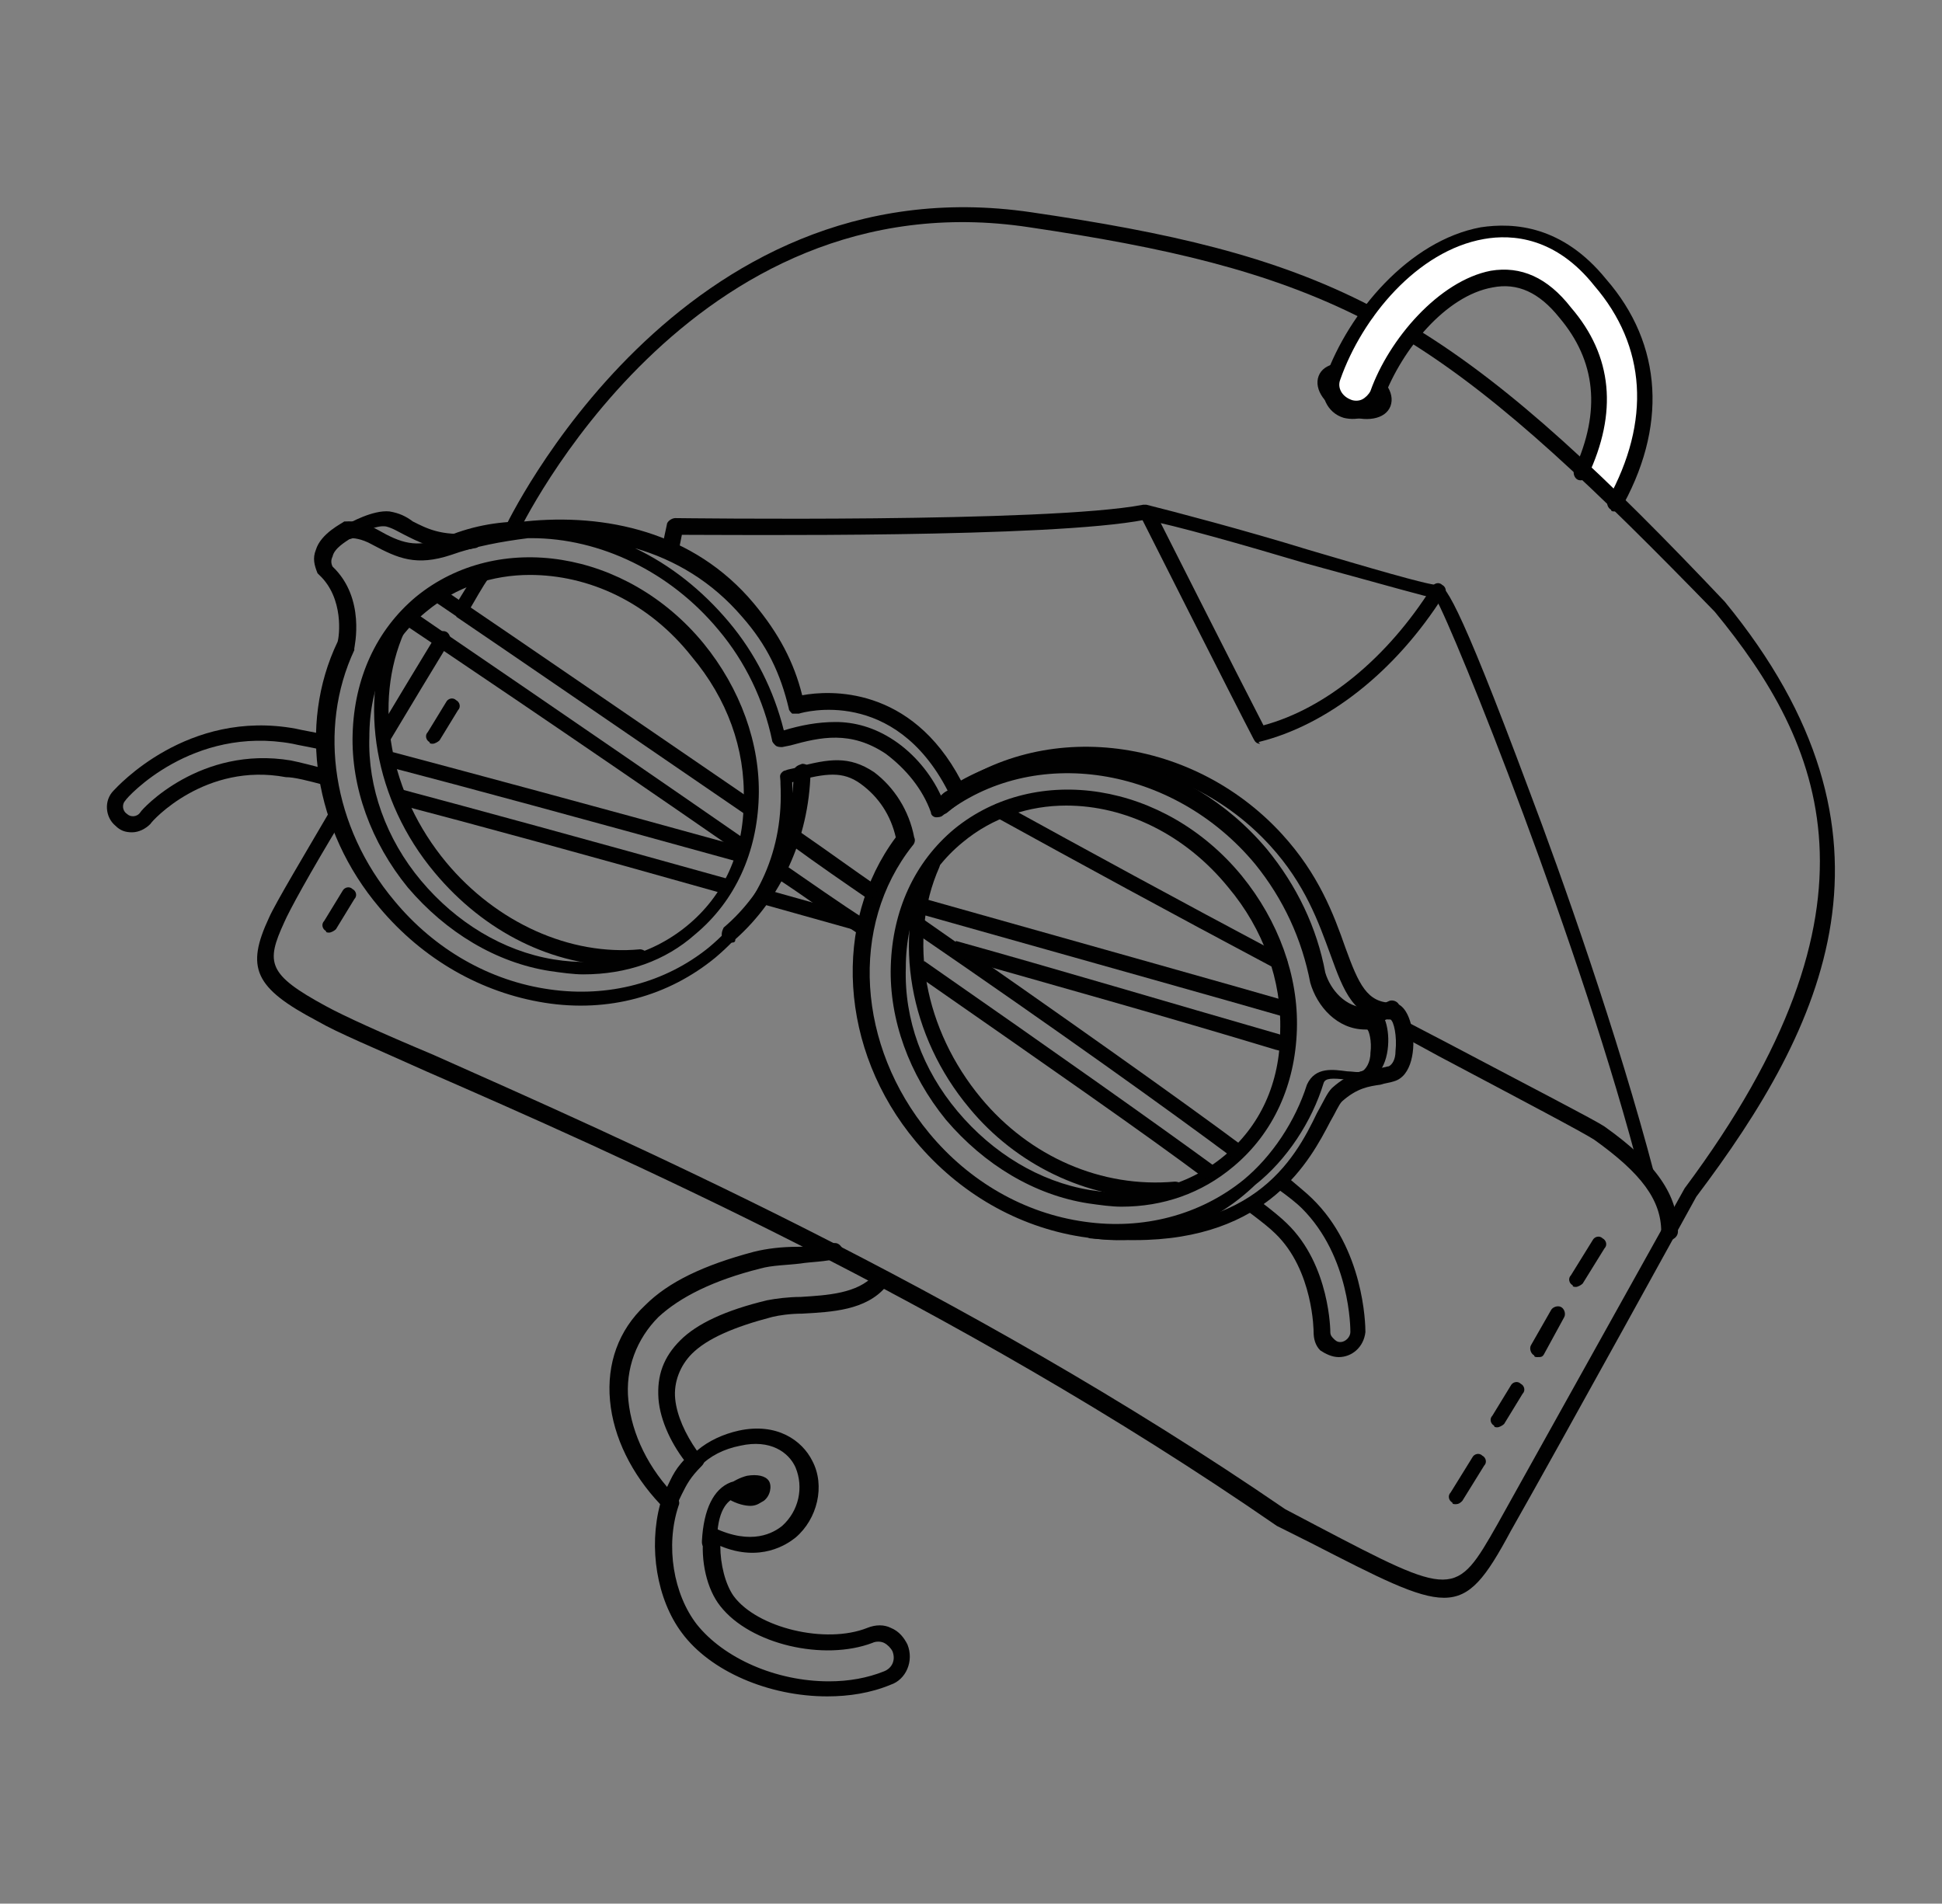 <?xml version="1.0" encoding="utf-8"?>
<!-- Generator: Adobe Illustrator 21.1.0, SVG Export Plug-In . SVG Version: 6.00 Build 0)  -->
<svg version="1.1" id="Layer_1" xmlns="http://www.w3.org/2000/svg" xmlns:xlink="http://www.w3.org/1999/xlink" x="0px" y="0px"
	 width="116.2px" height="113.9px" viewBox="0 0 116.2 113.9" style="enable-background:new 0 0 116.2 113.9;" xml:space="preserve"
	>
<rect x="0" y="0" width="116.2" height="113.9" fill="#808080" stroke="none"/>
<style type="text/css">
	.st0{fill:#010101;}
	.st1{fill:#FFFFFF;}
</style>
<g>
	<path class="st0" d="M78.9,22.5c0.3-0.8,1.5-1,2.7-0.5c1.2,0.5,1.9,1.5,1.6,2.3c-0.3,0.8-1.5,1-2.7,0.5
		C79.3,24.3,78.6,23.3,78.9,22.5"/>
	<path class="st1" d="M94.6,28.2c1.1-2.4,2.1-6.1-0.9-9.6c-1.3-1.6-2.8-2.3-4.4-2c-2.9,0.5-5.8,3.9-6.8,6.9
		c-0.3,0.7-1.1,1.1-1.8,0.9c-0.7-0.3-1.1-1.1-0.9-1.8c1.3-3.8,4.8-8,9-8.7c1.8-0.3,4.6-0.1,7,3c3.3,3.8,3.5,8.6,0.8,13.4"/>
	<path class="st0" d="M96.6,30.6c-0.1,0-0.2,0-0.2-0.1c-0.2-0.1-0.3-0.4-0.2-0.6c2.6-4.7,2.3-9.2-0.8-12.8c-2.3-2.9-4.9-3.1-6.6-2.8
		c-4,0.7-7.3,4.7-8.6,8.4c-0.2,0.5,0.1,1,0.6,1.2c0.2,0.1,0.5,0.1,0.7,0c0.2-0.1,0.4-0.3,0.5-0.5c1.1-3.1,4.1-6.6,7.2-7.2
		c1.8-0.3,3.4,0.4,4.8,2.2c2.5,2.9,2.8,6.3,1,10.1c-0.1,0.2-0.4,0.3-0.6,0.2c-0.2-0.1-0.3-0.4-0.2-0.6c1.6-3.5,1.3-6.5-0.9-9.1
		c-1.2-1.5-2.5-2.1-4-1.8c-2.8,0.5-5.4,3.7-6.5,6.6c-0.2,0.5-0.5,0.9-1,1.1c-0.5,0.2-1,0.2-1.4,0.1c-1-0.3-1.5-1.4-1.1-2.4
		c1.4-3.9,5-8.2,9.3-9c2-0.3,4.9-0.1,7.5,3.1c3.4,3.9,3.7,8.9,0.8,13.9C97,30.5,96.8,30.6,96.6,30.6"/>
	<path class="st0" d="M86.4,95.6c-1.6,0-3.9-1.2-8-3.3l-2-1C57,77.9,36.5,68.9,25.5,64.1c-3.1-1.4-5.3-2.3-6.5-3
		c-3.8-2-4.3-3.2-2.9-6.2c0.4-0.9,2.2-3.9,3.6-6.3c0.1-0.2,0.4-0.3,0.6-0.2c0.2,0.1,0.3,0.4,0.2,0.6c-2,3.3-3.2,5.5-3.5,6.2
		c-1.1,2.4-1,3.1,2.5,5c1.1,0.6,3.3,1.6,6.4,2.9c11,4.9,31.6,13.9,51,27.2l1.9,1c8.2,4.3,8.3,4.3,10.8-0.1
		c2.9-5.2,11.2-20.1,11.2-20.1c12.6-16.9,8.3-26.6,1.8-34.5c-7.1-7.3-12.6-12.6-18.2-16.1c-0.2-0.1-0.3-0.4-0.2-0.6
		c0.1-0.2,0.4-0.3,0.6-0.2c5.7,3.5,11.3,8.8,18.4,16.3c11.5,14,6,25.4-1.7,35.6c0,0-8.2,14.9-11.1,20C88.9,94.4,88,95.6,86.4,95.6"
		/>
	<path class="st0" d="M23,44.5c-0.1,0-0.2,0-0.2-0.1c-0.2-0.1-0.3-0.4-0.2-0.6c1.2-2,2.4-4,3.5-5.8c0.1-0.2,0.4-0.3,0.6-0.2
		c0.2,0.1,0.3,0.4,0.2,0.6c-1.1,1.8-2.3,3.8-3.5,5.8C23.3,44.4,23.2,44.5,23,44.5"/>
	<path class="st0" d="M27.6,37c-0.1,0-0.2,0-0.2-0.1c-0.2-0.1-0.3-0.4-0.2-0.6c0.6-1,1-1.6,1.4-2.3c0.1-0.2,0.4-0.3,0.6-0.1
		c0.2,0.1,0.3,0.4,0.1,0.6c-0.5,0.7-0.8,1.3-1.4,2.3C27.9,36.9,27.7,37,27.6,37"/>
	<path class="st0" d="M30.6,32.2c-0.1,0-0.1,0-0.2,0c-0.2-0.1-0.3-0.4-0.2-0.6c0.1-0.2,10.4-22,31.5-18.9c8.2,1.2,14.5,2.6,20.3,5.6
		c0.2,0.1,0.3,0.4,0.2,0.6c-0.1,0.2-0.4,0.3-0.6,0.2c-5.7-2.9-11.9-4.3-20-5.5C41.2,10.5,31.1,31.7,31,31.9
		C31,32.1,30.8,32.2,30.6,32.2"/>
	<path class="st0" d="M34.9,58.3c-0.6,0-1.3-0.1-2-0.2c-3.2-0.5-6.2-2.3-8.5-5c-2.2-2.7-3.4-6-3.3-9.2c0.1-3.3,1.4-6.2,3.8-8.2
		c4.9-4,12.6-2.8,17.2,2.8c2.2,2.7,3.4,6,3.3,9.2c-0.1,3.3-1.4,6.2-3.8,8.2C39.8,57.5,37.5,58.3,34.9,58.3 M31.7,34.4
		c-2.2,0-4.4,0.7-6.2,2.2c-2.2,1.8-3.4,4.4-3.4,7.5c-0.1,3,1,6.1,3.1,8.6s4.9,4.2,7.9,4.7c3,0.5,5.8-0.2,8-2
		c2.2-1.8,3.4-4.4,3.4-7.5c0.1-3.1-1-6.1-3.1-8.6C38.8,36,35.2,34.4,31.7,34.4"/>
	<path class="st0" d="M98.7,70.9c-0.2,0-0.4-0.1-0.5-0.4c-3.5-13.7-11.2-32.8-12.3-34.7c-0.6-0.1-2.3-0.6-7.8-2.1
		c-3.7-1.1-7.9-2.3-9.6-2.6C62.9,32.2,43.9,32,40.8,32l-0.2,1c-0.1,0.3-0.3,0.4-0.6,0.4c-0.3-0.1-0.4-0.3-0.4-0.6l0.3-1.4
		c0-0.2,0.3-0.4,0.5-0.4c0.2,0,22.3,0.3,28-0.8c0.1,0,0.1,0,0.2,0c1.6,0.4,5.8,1.5,9.7,2.7c3.4,1,7.1,2.1,7.7,2.1
		c0.4-0.1,1.1,0.5,5.5,12.3c1.9,5,5.3,14.6,7.5,23c0.1,0.3-0.1,0.5-0.3,0.6C98.7,70.9,98.7,70.9,98.7,70.9"/>
	<path class="st0" d="M75.4,44.5c-0.2,0-0.3-0.1-0.4-0.3c-1.1-2.1-6.8-13.4-6.8-13.4l0.8-0.4c0,0,5.2,10.3,6.6,13
		c3.7-1,7.4-4,10.1-8.3c0.1-0.2,0.4-0.3,0.6-0.1c0.2,0.1,0.3,0.4,0.1,0.6c-2.9,4.6-7,7.8-11.1,8.8C75.4,44.5,75.4,44.5,75.4,44.5"/>
	<path class="st0" d="M67.1,72.2c-0.6,0-1.3-0.1-2-0.2c-3.2-0.5-6.2-2.3-8.5-5c-2.2-2.7-3.4-6-3.3-9.2c0.1-3.3,1.4-6.2,3.8-8.2
		c4.9-4,12.6-2.8,17.2,2.8c2.2,2.7,3.4,6,3.3,9.2c-0.1,3.3-1.4,6.2-3.8,8.2C71.9,71.4,69.6,72.2,67.1,72.2 M63.8,48.2
		c-2.2,0-4.4,0.7-6.2,2.2c-2.2,1.8-3.4,4.4-3.4,7.5c-0.1,3.1,1,6.1,3.1,8.6c2.1,2.5,4.9,4.2,7.9,4.7c3,0.5,5.8-0.2,8-2
		c2.2-1.8,3.4-4.4,3.4-7.5c0.1-3-1-6.1-3.1-8.6C70.9,49.9,67.3,48.2,63.8,48.2"/>
	<path class="st0" d="M43.7,56.4c-0.1,0-0.3-0.1-0.4-0.2c-0.2-0.2-0.1-0.5,0-0.7c2.6-2.2,4.1-5.6,4.2-9.3c0-0.3,0.2-0.4,0.5-0.5
		c0.3,0,0.5,0.2,0.5,0.5c-0.1,4-1.8,7.6-4.5,10C44,56.4,43.9,56.4,43.7,56.4"/>
	<path class="st0" d="M37.3,57.8c-4.2,0-8.3-2-11.3-5.6c-3.6-4.3-4.6-10.1-2.6-14.8c0.1-0.2,0.4-0.3,0.6-0.2
		c0.2,0.1,0.3,0.4,0.2,0.6c-1.9,4.3-0.9,9.7,2.5,13.8c3,3.6,7.4,5.6,11.6,5.2c0.2,0,0.5,0.2,0.5,0.4c0,0.3-0.2,0.5-0.4,0.5
		C38,57.8,37.7,57.8,37.3,57.8"/>
	<path class="st0" d="M69.2,71.7c-4.2,0-8.4-2-11.2-5.4c-3.6-4.3-4.6-10.1-2.6-14.8c0.1-0.2,0.4-0.3,0.6-0.2
		c0.2,0.1,0.3,0.4,0.2,0.6c-1.9,4.3-0.9,9.7,2.5,13.8c2.9,3.5,7.2,5.4,11.6,5c0.3,0,0.5,0.2,0.5,0.4c0,0.3-0.2,0.5-0.4,0.5
		C70,71.7,69.6,71.7,69.2,71.7"/>
	<path class="st0" d="M67.9,74.2c-0.8,0-1.6,0-2.6-0.1c-0.3,0-0.4-0.3-0.4-0.5c0-0.3,0.3-0.4,0.5-0.4c9.5,1.1,12.1-3.9,13.4-6.6
		c0.4-0.7,0.6-1.2,0.9-1.5c1.1-1,2.1-1.1,2.8-1.2c0.3,0,0.5-0.1,0.6-0.1c0.2-0.1,0.4-0.4,0.4-0.9c0.1-0.9-0.1-1.8-0.3-1.9
		c-2.2,0-2.8-1.7-3.6-3.9c-0.7-1.9-1.5-4.2-3.6-6.5c-5.2-5.7-13.8-6.6-19.3-2c-0.2,0.2-0.5,0.1-0.7-0.1c-0.2-0.2-0.1-0.5,0.1-0.7
		c5.9-4.9,15.1-3.9,20.6,2.1c2.2,2.4,3.1,4.8,3.8,6.8c0.8,2.2,1.3,3.3,2.8,3.3c0.6,0,1,0.6,1.2,1.6c0.2,1.1,0,2.8-1.1,3.1
		c-0.3,0.1-0.5,0.1-0.8,0.2c-0.7,0.1-1.4,0.2-2.3,1c-0.2,0.2-0.4,0.7-0.7,1.2C78.4,69.4,75.9,74.2,67.9,74.2"/>
	<path class="st0" d="M81.8,61.5c-0.2,0-0.3-0.1-0.4-0.3c-0.1-0.2,0-0.5,0.2-0.6l1.5-0.7c0.2-0.1,0.5,0,0.6,0.2
		c0.1,0.2,0,0.5-0.2,0.6L82,61.5C82,61.5,81.9,61.5,81.8,61.5"/>
	<path class="st0" d="M49.5,101.5c-3.5,0-7-1.5-8.7-3.8c-1.5-2-2-5.1-1.3-7.7c-1.7-1.8-2.8-4-3-6.2c-0.2-2.2,0.5-4.2,2.1-5.7
		c1.4-1.4,3.5-2.4,6.5-3.2c0.8-0.2,1.7-0.3,2.6-0.3c0.6,0,1.5-0.1,2.1-0.2c0.3-0.1,0.5,0.1,0.6,0.3c0.1,0.3-0.1,0.5-0.3,0.6
		c-0.7,0.2-1.6,0.2-2.2,0.3c-0.8,0.1-1.7,0.1-2.4,0.3c-2.8,0.7-4.8,1.7-6.1,2.9c-1.3,1.3-2,3.1-1.8,5c0.2,2,1.2,4.1,2.9,5.8
		c0.1,0.1,0.2,0.3,0.1,0.5c-0.8,2.4-0.3,5.3,1.1,7.1c1.6,2,4.7,3.4,7.9,3.4c1.2,0,2.3-0.2,3.3-0.6c0.5-0.2,0.7-0.7,0.5-1.2
		c-0.1-0.2-0.3-0.4-0.5-0.5c-0.2-0.1-0.5-0.1-0.7,0c-2.9,1.1-7.3,0.1-9.1-2.2c-0.8-1-1.2-2.7-1-4.3c0-0.2,0.1-0.3,0.2-0.4
		c0.1-0.1,0.3-0.1,0.4,0c2.3,1.1,3.6,0.3,4.1-0.1c1-0.9,1.3-2.3,0.8-3.5c-0.4-0.9-1.5-1.7-3.3-1.3c-1,0.2-1.8,0.6-2.5,1.3
		c-0.1,0.1-0.2,0.1-0.3,0.1c-0.1,0-0.3-0.1-0.3-0.2c-1-1.2-1.7-2.7-1.8-4c-0.1-1.4,0.3-2.5,1.3-3.5c1-1,2.7-1.8,5.2-2.4
		c0.5-0.1,1.3-0.2,2-0.2c1.6-0.1,3.4-0.2,4.4-1.3c0.2-0.2,0.5-0.2,0.7,0c0.2,0.2,0.2,0.5,0,0.7c-1.2,1.4-3.2,1.5-5,1.6
		c-0.7,0-1.4,0.1-1.8,0.2c-2.3,0.6-3.9,1.3-4.8,2.2c-0.7,0.7-1.1,1.7-1,2.7c0.1,1,0.6,2.1,1.3,3.1c0.7-0.6,1.6-1,2.5-1.2
		c2.3-0.5,3.8,0.6,4.4,1.8c0.8,1.5,0.3,3.5-1,4.6c-0.5,0.4-2.1,1.5-4.5,0.5c0,1.1,0.3,2.3,0.8,3c1.4,1.9,5.5,2.9,8,1.9
		c0.5-0.2,1-0.2,1.4,0c0.5,0.2,0.8,0.6,1,1c0.4,1-0.1,2.1-1,2.4C52.1,101.3,50.8,101.5,49.5,101.5 M44.9,90.1
		c-0.3,0-0.8-0.1-1.3-0.4c-0.1-0.1-0.2-0.2-0.3-0.4c0-0.2,0.1-0.3,0.2-0.4c0.4-0.3,0.8-0.5,1.2-0.6c0.6-0.1,1.1,0,1.3,0.3
		c0.2,0.3,0.1,0.9-0.3,1.2C45.5,89.9,45.3,90.1,44.9,90.1"/>
	<path class="st0" d="M42.5,92.8C42.5,92.8,42.5,92.8,42.5,92.8c-0.3,0-0.5-0.3-0.5-0.5l0-0.1c0.1-1.9,0.7-3.1,1.7-3.5
		c0.2-0.1,0.5,0,0.6,0.3c0.1,0.2,0,0.5-0.3,0.6c-0.5,0.2-1.1,0.8-1.1,2.7l0,0.1C42.9,92.6,42.7,92.8,42.5,92.8"/>
	<path class="st0" d="M40,90.4c-0.1,0-0.1,0-0.2-0.1c-0.2-0.1-0.3-0.4-0.2-0.6c0.1-0.2,0.2-0.5,0.3-0.7c0.3-0.6,0.5-1.2,1.4-2
		c0.2-0.2,0.5-0.2,0.7,0c0.2,0.2,0.2,0.5,0,0.7c-0.7,0.7-0.9,1.1-1.2,1.7c-0.1,0.2-0.2,0.4-0.3,0.7C40.3,90.4,40.1,90.4,40,90.4"/>
	<path class="st0" d="M66.8,74.2c-0.7,0-1.4-0.1-2.1-0.2c-3.8-0.6-7.3-2.6-9.9-5.7c-4.6-5.5-5-13.1-1.2-18.2c-0.3-1.3-1-2.4-2.1-3.2
		c-1.1-0.8-2.1-0.6-3.8-0.2c-0.1,0-0.2,0.1-0.3,0.1c0.2,4.2-1.4,7.8-4.6,10.5c-2.8,2.3-6.4,3.3-10.2,2.7c-3.8-0.6-7.3-2.6-9.9-5.7
		c-3.9-4.6-4.9-10.9-2.5-15.9c0.1-0.3,0.4-2.6-1.1-4c0,0-0.1-0.1-0.1-0.1c-0.2-0.5-0.3-0.9-0.1-1.4c0.3-1,1.6-1.6,1.7-1.7
		c0,0,0.1,0,0.1,0c0.1,0,0.8-0.1,1.9,0.5c1.4,0.8,2.3,1.1,3.9,0.5c1.6-0.7,3.2-1,4.9-1c4.8-0.5,10.1,0.6,13.7,4.9
		c1.5,1.8,2.4,3.5,2.9,5.5c1.6-0.3,6.5-0.6,9.5,5.1c5.7-3.2,13.5-1.6,18.3,4.1c1.8,2.2,3,4.7,3.5,7.4c0.3,1,1.2,2.1,2.5,2.1
		c0,0,0,0,0.1,0c0.3,0,0.9,0.1,1.1,1.2c0.2,1,0,2.7-1.1,3.1c-0.4,0.1-0.9,0.1-1.3,0c-0.9-0.1-1.3-0.1-1.4,0.2
		c-0.7,2.3-2.2,4.6-4.1,6.1C72.7,73.2,69.9,74.2,66.8,74.2 M54.7,50.1C54.7,50.1,54.7,50.1,54.7,50.1c0.1,0.2,0,0.4-0.1,0.5
		c-3.8,4.8-3.3,12,1,17.2c2.4,2.9,5.7,4.8,9.3,5.3c3.5,0.5,6.9-0.4,9.5-2.5c1.7-1.4,3.1-3.5,3.8-5.7c0.5-1.1,1.6-0.9,2.4-0.8
		c0.3,0,0.7,0.1,0.9,0c0.2-0.1,0.5-0.5,0.5-1.1c0.1-0.7-0.1-1.4-0.2-1.4c0,0-0.1,0-0.1,0c-1.7,0-2.9-1.4-3.3-2.8
		c-0.5-2.6-1.6-5-3.3-7.1c-4.9-5.9-13.3-7.2-18.7-2.9c-0.1,0.1-0.3,0.1-0.4,0.1c-0.1,0-0.3-0.1-0.3-0.3c-0.5-1.4-1.5-2.6-2.7-3.5
		c-2.1-1.4-3.9-1-5.7-0.5l-0.5,0.1c-0.1,0-0.3,0-0.4-0.1c-0.1-0.1-0.2-0.2-0.2-0.3c-0.5-2.4-1.6-4.7-3.2-6.6
		c-2.9-3.5-7.1-5.5-11.2-5.5c-0.1,0-0.1,0-0.2,0c-1.6,0.2-3.2,0.5-4.6,1c-2.1,0.7-3.2,0.2-4.7-0.6c-0.7-0.4-1.2-0.4-1.3-0.4
		c-0.3,0.2-1,0.6-1.1,1.1c-0.1,0.2-0.1,0.4,0,0.6c2,1.9,1.3,4.8,1.3,4.9c0,0,0,0.1,0,0.1c-2.2,4.7-1.3,10.6,2.4,15
		c2.4,2.9,5.7,4.8,9.3,5.3c3.5,0.5,6.9-0.4,9.5-2.5c3-2.5,4.5-5.9,4.3-9.8l0-0.1c0-0.3-0.1-0.4,0.1-0.6c0.1-0.1,0.2-0.1,0.2-0.1
		c0.2-0.1,0.5-0.1,0.7-0.2c1.9-0.5,3.1-0.7,4.6,0.3C53.5,47.1,54.4,48.5,54.7,50.1C54.7,50.1,54.7,50.1,54.7,50.1 M50,43.2
		c1.1,0,2.3,0.3,3.5,1.1c1.2,0.8,2.2,2,2.8,3.3c0.1-0.1,0.2-0.2,0.4-0.3c-3.2-6.2-8.6-4.7-8.9-4.6c-0.1,0-0.3,0-0.4,0
		c-0.1-0.1-0.2-0.2-0.2-0.3c-0.5-2.1-1.3-3.8-2.8-5.5c-1.8-2.1-4-3.4-6.4-4.1c2.1,1,4,2.5,5.6,4.4c1.6,1.9,2.7,4.1,3.3,6.5l0,0
		C47.9,43.4,48.9,43.2,50,43.2"/>
	<path class="st0" d="M27.5,32.9c-1.6,0-2.5-0.5-3.3-0.9c-0.4-0.2-0.7-0.4-1.1-0.5c-0.6-0.1-1.5,0.4-2,0.7c-0.2,0.1-0.5,0.1-0.6-0.2
		c-0.1-0.2-0.1-0.5,0.2-0.6c0.2-0.1,1.6-0.9,2.6-0.8c0.6,0.1,1,0.3,1.4,0.6c0.8,0.4,1.7,0.9,3.6,0.7c0.3,0,0.5,0.2,0.5,0.4
		c0,0.3-0.2,0.5-0.4,0.5C28,32.9,27.7,32.9,27.5,32.9"/>
	<path class="st0" d="M99.9,74.2L99.9,74.2c-0.3,0-0.5-0.2-0.5-0.5c0-1.9-1.2-3.5-4-5.5c-0.6-0.4-4.2-2.3-9.3-5L83.9,62
		c-0.2-0.1-0.3-0.4-0.2-0.6c0.1-0.2,0.4-0.3,0.6-0.2l2.3,1.2c5.3,2.8,8.8,4.6,9.4,5c3.1,2.2,4.4,4.1,4.4,6.3
		C100.4,74,100.1,74.2,99.9,74.2"/>
	<path class="st0" d="M76.6,58.1c-0.1,0-0.2,0-0.2-0.1c-6.4-3.4-11.9-6.4-16.8-9.1c-0.2-0.1-0.3-0.4-0.2-0.6
		c0.1-0.2,0.4-0.3,0.6-0.2c4.9,2.7,10.4,5.7,16.8,9.1c0.2,0.1,0.3,0.4,0.2,0.6C76.9,58,76.7,58.1,76.6,58.1"/>
	<path class="st0" d="M89.6,85.4c-0.1,0-0.2,0-0.2-0.1c-0.2-0.1-0.3-0.4-0.1-0.6l1.1-1.8c0.1-0.2,0.4-0.3,0.6-0.1
		c0.2,0.1,0.3,0.4,0.1,0.6L90,85.2C89.9,85.3,89.7,85.4,89.6,85.4"/>
	<path class="st0" d="M92,81.2c-0.1,0-0.2,0-0.2-0.1c-0.2-0.1-0.3-0.4-0.2-0.6l1.2-2.1c0.1-0.2,0.4-0.3,0.6-0.2
		c0.2,0.1,0.3,0.4,0.2,0.6L92.4,81C92.3,81.2,92.2,81.2,92,81.2"/>
	<path class="st0" d="M94.3,77c-0.1,0-0.2,0-0.2-0.1c-0.2-0.1-0.3-0.4-0.1-0.6l1.3-2.1c0.1-0.2,0.4-0.3,0.6-0.1
		c0.2,0.1,0.3,0.4,0.1,0.6l-1.3,2.1C94.6,76.9,94.4,77,94.3,77"/>
	<path class="st0" d="M87.1,90c-0.1,0-0.2,0-0.2-0.1c-0.2-0.1-0.3-0.4-0.1-0.6l1.3-2.1c0.1-0.2,0.4-0.3,0.6-0.1
		c0.2,0.1,0.3,0.4,0.1,0.6l-1.3,2.1C87.4,89.9,87.3,90,87.1,90"/>
	<path class="st0" d="M25.9,44.5c-0.1,0-0.2,0-0.2-0.1c-0.2-0.1-0.3-0.4-0.1-0.6l1.1-1.8c0.1-0.2,0.4-0.3,0.6-0.1
		c0.2,0.1,0.3,0.4,0.1,0.6l-1.1,1.8C26.2,44.4,26,44.5,25.9,44.5"/>
	<path class="st0" d="M19.7,55.8c-0.1,0-0.2,0-0.2-0.1c-0.2-0.1-0.3-0.4-0.1-0.6l1.1-1.8c0.1-0.2,0.4-0.3,0.6-0.1
		c0.2,0.1,0.3,0.4,0.1,0.6l-1.1,1.8C20,55.7,19.8,55.8,19.7,55.8"/>
	<path class="st0" d="M44.2,51c-10.1-7-18.9-12.9-19.8-13.5l0.5-0.8c1,0.7,9.7,6.6,19.8,13.6L44.2,51z"/>
	<path class="st0" d="M51.4,55.9c-1.7-1.1-3.3-2.3-5-3.4l0.5-0.8c1.6,1.1,3.3,2.3,5,3.4L51.4,55.9z"/>
	<path class="st0" d="M72.2,70.6c-3.6-2.7-9.5-6.8-17.4-12.3l0.5-0.8c7.9,5.5,13.7,9.6,17.4,12.3L72.2,70.6z"/>
	<path class="st0" d="M80.1,81.2c-0.4,0-0.8-0.2-1.1-0.4c-0.3-0.3-0.4-0.7-0.4-1.1c0,0,0-3.7-2.3-5.9c-0.3-0.3-0.8-0.7-1.6-1.3
		l0.6-0.7c0.8,0.6,1.4,1.1,1.7,1.4c2.6,2.5,2.6,6.5,2.6,6.5c0,0.2,0.1,0.3,0.2,0.4c0.1,0.1,0.2,0.2,0.4,0.2c0.3,0,0.6-0.3,0.6-0.6
		c0-0.2,0-4.5-2.9-7.4c-0.3-0.3-0.8-0.7-1.5-1.2l0.6-0.7c0.7,0.6,1.2,1,1.5,1.3c3.1,3,3.2,7.5,3.2,8C81.6,80.6,80.9,81.2,80.1,81.2"
		/>
	<path class="st0" d="M73.8,69.3c-3.9-2.9-10.3-7.5-19.2-13.6l0.5-0.8c8.9,6.2,15.4,10.8,19.3,13.7L73.8,69.3z"/>
	<path class="st0" d="M52.1,53.9c-1.6-1.1-3.2-2.2-4.7-3.3l0.5-0.8c1.6,1.1,3.1,2.2,4.7,3.3L52.1,53.9z"/>
	<path class="st0" d="M44.7,48.8c-7.6-5.2-14.3-9.8-17.4-11.9l0.5-0.8c3.1,2.1,9.8,6.7,17.4,11.9L44.7,48.8z"/>
	
		<rect x="26.4" y="35.1" transform="matrix(0.562 -0.827 0.827 0.562 -18.023 37.987)" class="st0" width="0.9" height="1.8"/>
	<path class="st0" d="M7.9,49.8c-0.4,0-0.7-0.1-1-0.4c-0.6-0.5-0.7-1.5-0.1-2.1c0.2-0.2,4.4-4.9,10.9-3.7c0.4,0.1,1.1,0.2,1.9,0.4
		l-0.2,0.9c-0.8-0.2-1.5-0.3-1.9-0.4c-6-1.1-9.9,3.2-10,3.4c-0.2,0.2-0.2,0.6,0.1,0.8c0.2,0.2,0.6,0.2,0.8-0.1c0.1-0.2,3.6-4,9-3.1
		c0.5,0.1,1.3,0.3,2.4,0.6L19.5,47c-1.1-0.3-1.9-0.5-2.4-0.5c-4.8-0.9-8,2.6-8.1,2.8C8.7,49.6,8.3,49.8,7.9,49.8"/>
	<path class="st0" d="M43.4,53.5c-8.5-2.4-15.1-4.2-19.7-5.4l0.2-0.9c4.5,1.2,11.1,3,19.7,5.4L43.4,53.5z"/>
	<rect x="48" y="51.5" transform="matrix(0.27 -0.963 0.963 0.27 -17.054 86.381)" class="st0" width="0.9" height="5.8"/>
	<path class="st0" d="M76.7,62.9l-0.4-0.1c-6.6-2-13.4-3.9-19.4-5.6l0.3-0.9c6.1,1.7,12.8,3.7,19.4,5.6L77,62L76.7,62.9z"/>
	<path class="st0" d="M76.7,60.8c-2.4-0.7-11.3-3.2-21.6-6.1l0.3-0.9c10.3,2.9,19.2,5.4,21.6,6.1L76.7,60.8z"/>
	<path class="st0" d="M44.3,51.6c-9.4-2.6-16.4-4.5-21-5.7l0.2-0.9c4.5,1.2,11.6,3.1,21,5.7L44.3,51.6z"/>
</g>
</svg>
